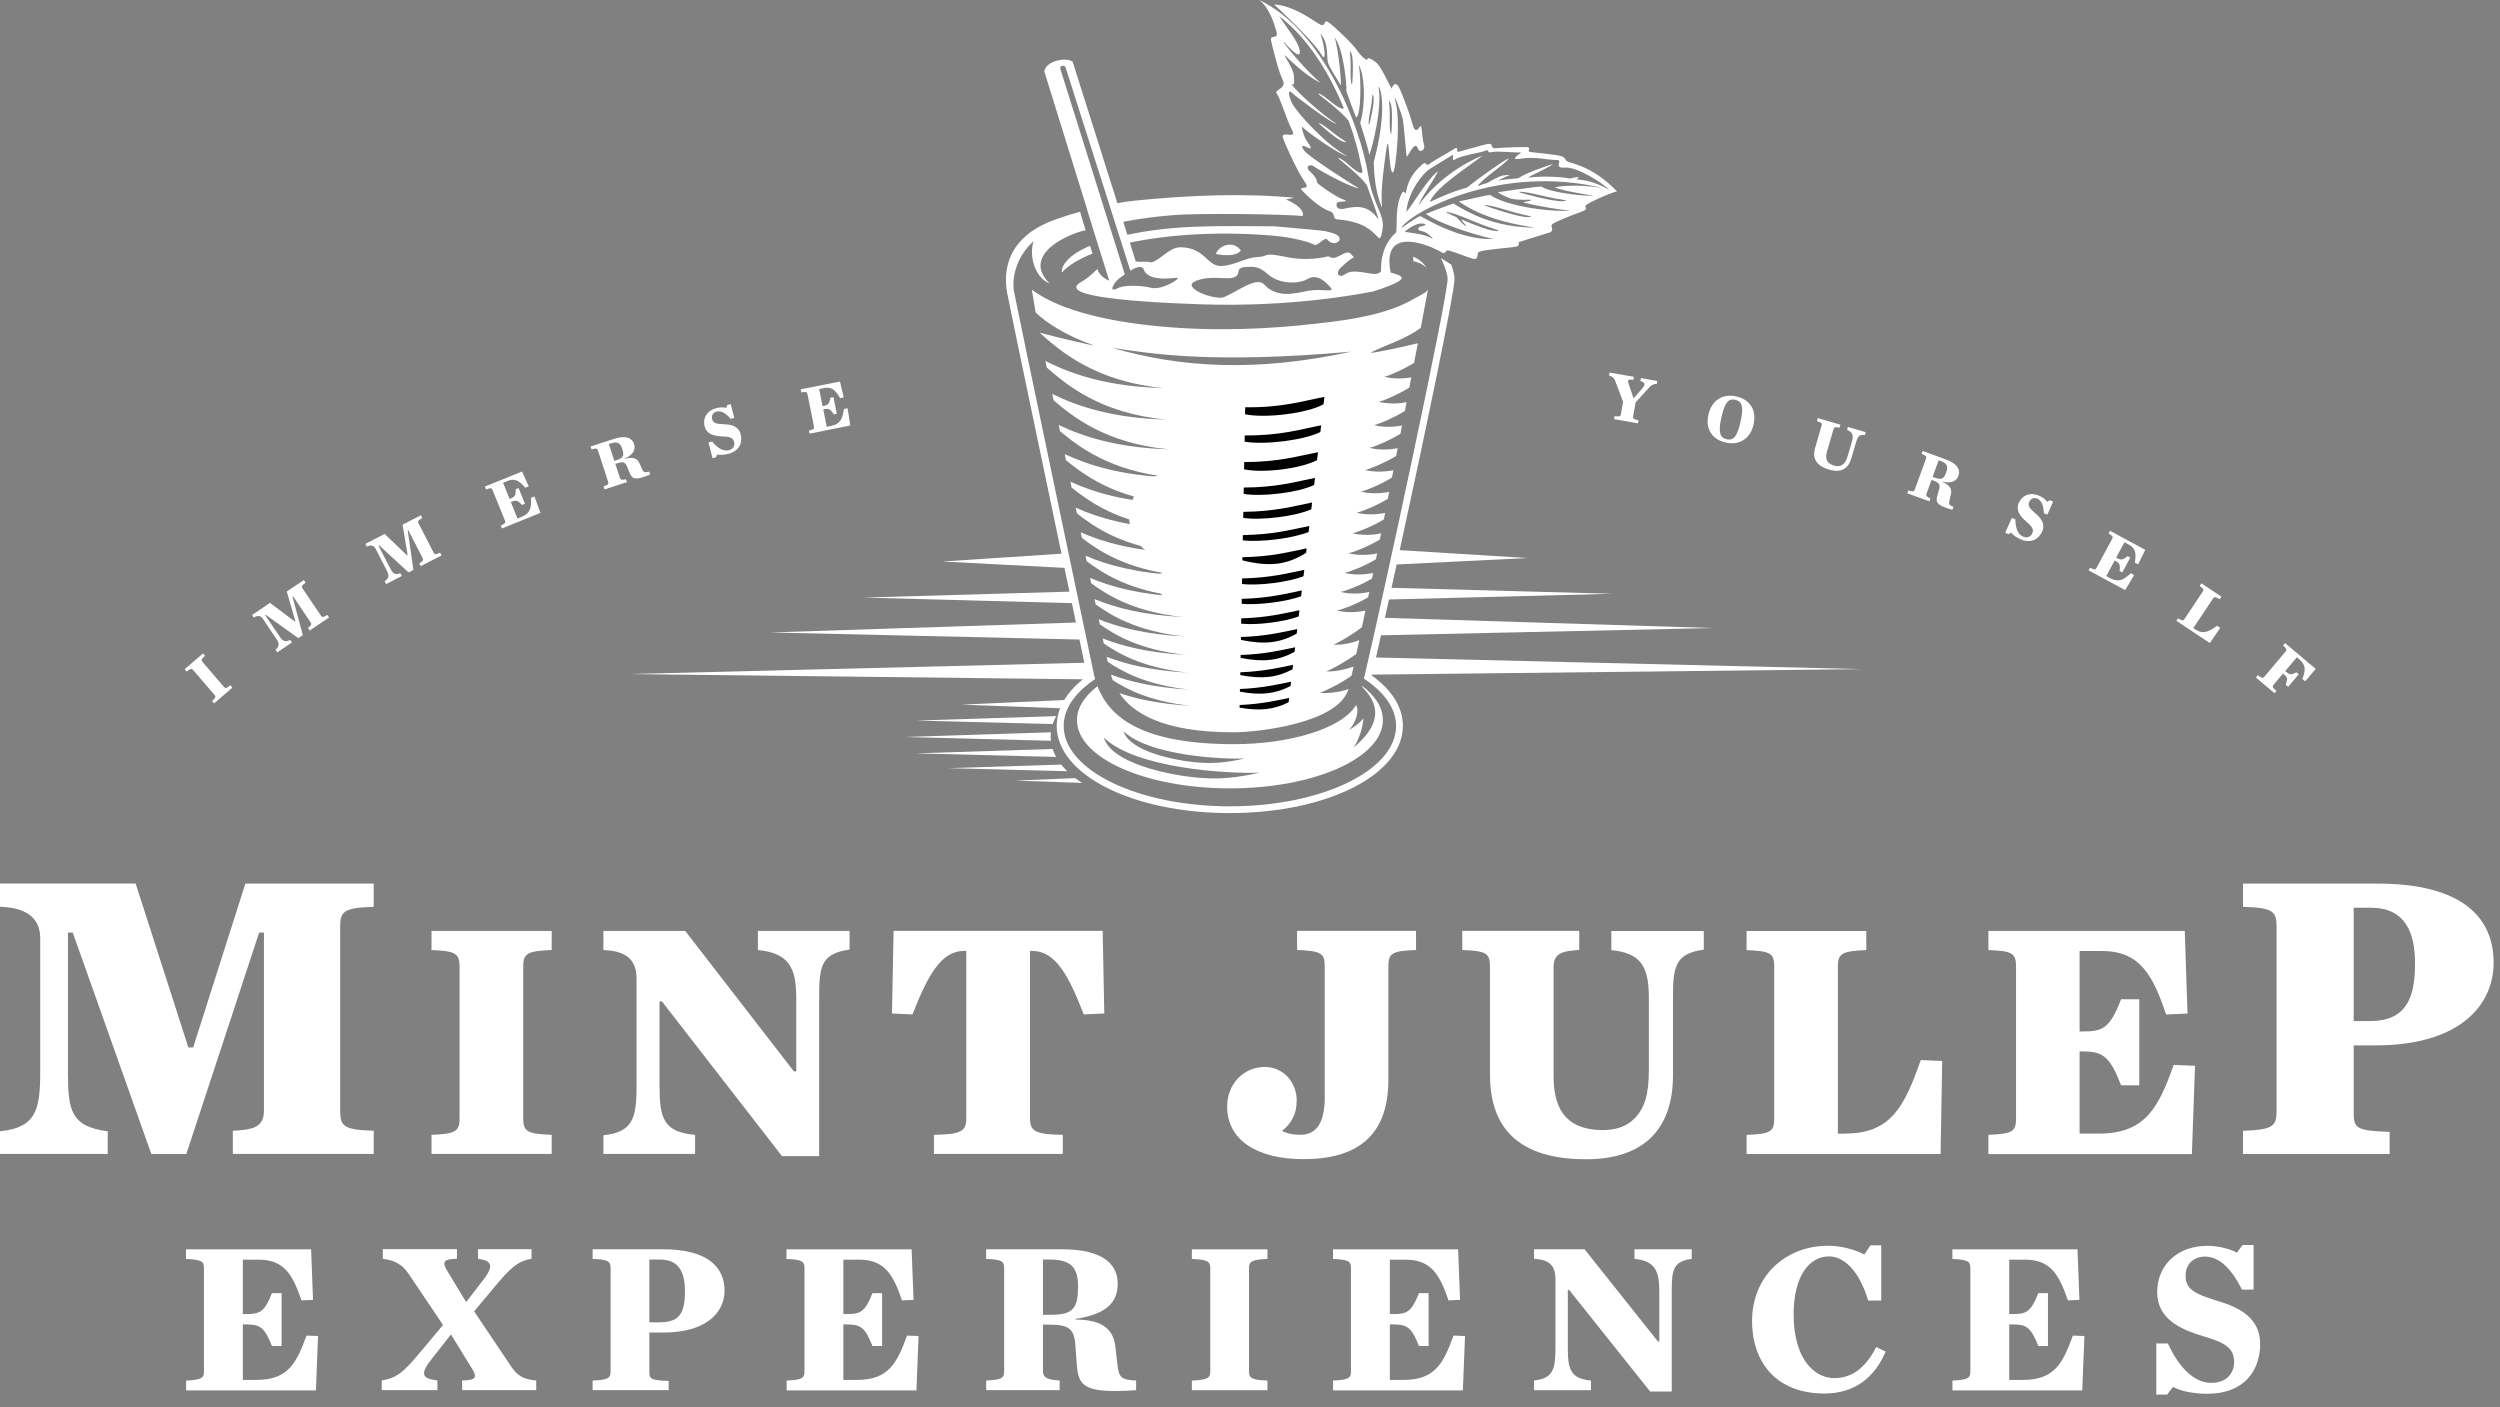 <svg width="199" height="112" viewBox="0 0 199 112" fill="none" xmlns="http://www.w3.org/2000/svg">
<rect x="0" y="0" width="199" height="112" fill="#808080" stroke="none"/>
<path d="M16.879 55.809C17.175 55.533 17.19 55.452 17.083 55.324L15.367 53.327C15.255 53.199 15.173 53.205 14.856 53.455L14.698 53.271L16.159 52.014L16.317 52.198C16.021 52.474 16.005 52.556 16.113 52.684L17.829 54.68C17.941 54.808 18.023 54.803 18.339 54.553L18.498 54.736L17.037 55.993L16.879 55.804V55.809Z" fill="white"/>
<path d="M21.93 51.723C22.302 51.407 22.221 51.177 21.919 50.738L20.908 49.236C20.796 49.068 20.571 48.92 20.198 49.16L20.06 48.955L21.49 47.99L23.462 49.471L23.508 49.441L22.828 47.086L24.187 46.172L24.325 46.376C23.998 46.616 23.983 46.688 24.074 46.826L25.545 49.006C25.642 49.144 25.714 49.154 26.056 48.945L26.194 49.149L24.651 50.191L24.514 49.987C24.728 49.824 24.835 49.706 24.733 49.553L23.329 47.469L23.283 47.5L24.105 50.559L23.747 50.799L21.153 48.935L21.107 48.966L22.185 50.559C22.481 50.998 22.639 51.167 23.099 50.937L23.237 51.141L22.073 51.928L21.935 51.723H21.93Z" fill="white"/>
<path d="M30.616 46.269C31.025 45.998 30.969 45.764 30.724 45.289L29.896 43.675C29.804 43.496 29.595 43.317 29.197 43.511L29.084 43.292L30.616 42.5L32.399 44.206L32.445 44.18L32.046 41.765L33.502 41.014L33.614 41.234C33.262 41.433 33.236 41.499 33.313 41.653L34.518 43.992C34.595 44.14 34.666 44.16 35.034 43.992L35.146 44.211L33.492 45.064L33.379 44.844C33.609 44.706 33.732 44.599 33.65 44.441L32.501 42.204L32.455 42.23L32.909 45.365L32.526 45.564L30.172 43.404L30.126 43.43L31.01 45.146C31.25 45.615 31.393 45.804 31.873 45.631L31.985 45.85L30.734 46.494L30.621 46.274L30.616 46.269Z" fill="white"/>
<path d="M39.86 41.836C40.227 41.668 40.258 41.601 40.197 41.448L39.206 39.007C39.145 38.849 39.073 38.823 38.69 38.961L38.598 38.731L41.555 37.531L42.086 38.706L41.816 38.828C41.387 38.338 41.034 38.026 40.422 38.277L40.044 38.43L40.565 39.717L40.641 39.686C40.963 39.553 41.06 39.467 41.05 38.941L41.279 38.849L41.785 40.1L41.555 40.192C41.198 39.814 41.06 39.799 40.738 39.931L40.662 39.962L41.193 41.275L41.52 41.142C42.26 40.84 42.301 40.36 42.27 39.62L42.546 39.518L43.016 40.825L39.952 42.066L39.86 41.836Z" fill="white"/>
<path d="M49.349 38.052C49.405 38.221 49.568 38.21 49.824 38.144L49.9 38.379L48.123 38.956L48.046 38.721C48.424 38.583 48.46 38.517 48.409 38.358L47.597 35.856C47.546 35.693 47.479 35.667 47.086 35.774L47.01 35.539L48.853 34.942C49.89 34.605 50.329 34.906 50.467 35.335C50.6 35.749 50.472 36.147 49.721 36.525V36.54C50.452 36.311 50.748 36.53 50.916 36.908L51.08 37.271C51.228 37.608 51.299 37.644 51.672 37.541L51.749 37.776C51.55 37.858 51.381 37.919 51.228 37.97C50.472 38.215 50.293 38.057 50.13 37.659L49.967 37.271C49.783 36.78 49.64 36.709 49.108 36.883L48.981 36.923L49.349 38.052ZM49.108 36.617C49.645 36.443 49.696 36.239 49.527 35.718C49.389 35.294 49.17 35.115 48.639 35.289L48.465 35.345L48.899 36.683L49.108 36.617Z" fill="white"/>
<path d="M56.401 35.218L56.687 35.146C57.106 35.657 57.571 35.953 58.01 35.841C58.403 35.739 58.505 35.437 58.439 35.187C58.352 34.85 58.127 34.758 57.51 34.738C56.876 34.712 56.258 34.59 56.09 33.941C55.916 33.272 56.284 32.674 57.04 32.48C57.31 32.409 57.627 32.414 57.806 32.465L57.898 32.235L58.168 32.169L58.449 33.267L58.163 33.338C57.78 32.899 57.402 32.664 57.04 32.761C56.754 32.833 56.616 33.078 56.682 33.349C56.769 33.686 57.004 33.747 57.653 33.772C58.178 33.793 58.786 33.905 58.955 34.559C59.123 35.208 58.883 35.892 57.969 36.127C57.683 36.198 57.316 36.239 57.081 36.178L56.989 36.403L56.718 36.474L56.396 35.218H56.401Z" fill="white"/>
<path d="M64.388 34.278C64.781 34.181 64.828 34.125 64.792 33.956L64.276 31.372C64.24 31.209 64.179 31.168 63.781 31.234L63.735 30.994L66.86 30.371L67.161 31.628L66.875 31.694C66.543 31.132 66.263 30.759 65.609 30.887L65.205 30.969L65.476 32.327L65.558 32.312C65.9 32.245 66.007 32.174 66.104 31.658L66.344 31.612L66.61 32.935L66.37 32.981C66.089 32.542 65.956 32.501 65.614 32.567L65.532 32.583L65.808 33.972L66.155 33.9C66.937 33.747 67.07 33.277 67.177 32.547L67.468 32.501L67.682 33.869L64.439 34.518L64.393 34.278H64.388Z" fill="white"/>
<path d="M130.677 30.979C130.999 30.606 130.988 30.458 130.575 30.335L130.616 30.095L131.923 30.325L131.882 30.565C131.55 30.555 131.417 30.678 131.126 31.005L130.192 32.031L129.998 33.144C129.967 33.313 130.023 33.369 130.422 33.456L130.381 33.696L128.481 33.364L128.522 33.124C128.92 33.175 128.997 33.139 129.022 32.971L129.196 31.975L128.568 30.32C128.476 30.08 128.404 29.993 128.083 29.896L128.123 29.656L130.059 29.993L130.018 30.233C129.558 30.177 129.548 30.274 129.625 30.509L130.033 31.714L130.677 30.974V30.979Z" fill="white"/>
<path d="M135.994 32.991C136.254 31.867 137.128 31.306 138.21 31.556C139.324 31.811 139.839 32.669 139.584 33.793C139.324 34.922 138.455 35.473 137.368 35.228C136.254 34.972 135.733 34.12 135.994 32.991ZM138.547 33.568C138.808 32.429 138.69 31.949 138.123 31.822C137.562 31.694 137.286 32.082 137.025 33.221C136.765 34.365 136.882 34.84 137.449 34.967C138.011 35.095 138.287 34.712 138.547 33.568Z" fill="white"/>
<path d="M144.486 35.642L145.002 33.869C145.048 33.706 145.012 33.645 144.629 33.517L144.701 33.282L146.498 33.808L146.427 34.043C146.166 33.982 146.003 33.977 145.952 34.15L145.426 35.948C145.247 36.561 145.446 36.903 146.008 37.066C146.233 37.133 146.432 37.123 146.6 37.031C146.81 36.913 146.958 36.714 147.07 36.316L147.402 35.192C147.55 34.692 147.51 34.416 147.024 34.222L147.096 33.987L148.51 34.401L148.439 34.636C147.954 34.559 147.867 34.784 147.719 35.284L147.361 36.499C147.127 37.301 146.549 37.659 145.62 37.388C144.66 37.107 144.216 36.576 144.486 35.647" fill="white"/>
<path d="M153.342 39.308C153.281 39.477 153.413 39.569 153.664 39.676L153.582 39.906L151.82 39.267L151.902 39.038C152.285 39.16 152.356 39.135 152.412 38.976L153.311 36.505C153.367 36.346 153.337 36.28 152.959 36.127L153.041 35.897L154.864 36.561C155.89 36.934 156.049 37.439 155.895 37.863C155.747 38.272 155.4 38.507 154.578 38.343V38.358C155.288 38.624 155.385 38.981 155.283 39.385L155.191 39.768C155.104 40.126 155.134 40.197 155.492 40.35L155.41 40.58C155.206 40.524 155.032 40.468 154.879 40.411C154.128 40.141 154.088 39.901 154.205 39.487L154.317 39.079C154.476 38.578 154.404 38.435 153.878 38.246L153.751 38.2L153.342 39.319V39.308ZM154.042 38.032C154.568 38.226 154.741 38.093 154.925 37.582C155.078 37.163 155.017 36.888 154.486 36.699L154.317 36.637L153.837 37.96L154.042 38.037V38.032Z" fill="white"/>
<path d="M160.149 41.223L160.42 41.341C160.43 42.005 160.609 42.526 161.023 42.71C161.39 42.873 161.661 42.699 161.763 42.464C161.906 42.148 161.784 41.933 161.314 41.535C160.834 41.126 160.425 40.646 160.696 40.028C160.977 39.395 161.635 39.155 162.345 39.472C162.601 39.584 162.846 39.783 162.958 39.937L163.173 39.819L163.428 39.931L162.968 40.968L162.698 40.851C162.667 40.268 162.519 39.85 162.177 39.696C161.906 39.579 161.646 39.681 161.533 39.937C161.39 40.253 161.538 40.447 162.029 40.876C162.427 41.218 162.836 41.683 162.56 42.301C162.289 42.914 161.676 43.297 160.813 42.914C160.543 42.796 160.231 42.597 160.088 42.398L159.874 42.521L159.618 42.408L160.144 41.218L160.149 41.223Z" fill="white"/>
<path d="M166.365 45.192C166.727 45.37 166.799 45.35 166.88 45.202L168.132 42.888C168.213 42.74 168.188 42.669 167.84 42.464L167.958 42.25L170.762 43.767L170.195 44.921L169.929 44.788C170.036 44.145 170.052 43.675 169.464 43.358L169.107 43.164L168.448 44.385L168.52 44.425C168.826 44.589 168.954 44.604 169.357 44.267L169.572 44.385L168.933 45.569L168.719 45.452C168.78 44.936 168.709 44.819 168.402 44.655L168.331 44.614L167.657 45.855L167.968 46.024C168.668 46.402 169.066 46.126 169.618 45.631L169.873 45.779L169.163 46.974L166.252 45.401L166.37 45.186L166.365 45.192Z" fill="white"/>
<path d="M173.372 49.216C173.719 49.425 173.79 49.415 173.882 49.277L175.343 47.086C175.435 46.943 175.419 46.872 175.093 46.637L175.23 46.432L176.824 47.495L176.686 47.699C176.339 47.49 176.257 47.495 176.165 47.633L174.587 49.997L174.72 50.084C175.384 50.528 175.838 50.278 176.487 49.808L176.727 49.982L175.9 51.187L173.244 49.415L173.382 49.211L173.372 49.216Z" fill="white"/>
<path d="M179.74 53.751C180.056 54.001 180.133 53.996 180.24 53.868L181.936 51.856C182.043 51.728 182.033 51.652 181.737 51.381L181.895 51.192L184.331 53.245L183.499 54.231L183.269 54.047C183.514 53.398 183.57 52.944 183.059 52.515L182.83 52.321L181.905 53.414L181.977 53.475C182.242 53.7 182.36 53.751 182.789 53.516L182.978 53.674L182.135 54.67L181.946 54.512C182.115 54.016 182.074 53.899 181.803 53.674L181.732 53.613L180.986 54.496C180.868 54.634 180.843 54.675 181.206 55.002L181.052 55.181L179.571 53.93L179.73 53.741L179.74 53.751Z" fill="white"/>
<path d="M126.239 16.337C126.448 16.128 128.083 15.387 128.711 15.229C126.847 13.288 125.121 12.992 124.83 12.885C124.533 12.778 124.676 12.558 124.263 12.425C123.849 12.293 121.949 12.134 121.755 12.088C121.556 12.037 121.878 11.746 121.597 11.715C121.316 11.685 119.631 11.741 119.089 11.797C118.548 11.853 118.957 11.338 118.369 11.47C117.787 11.603 116.26 12.042 116.081 12.088C115.903 12.134 116.117 11.608 115.8 11.823C115.484 12.037 114.074 12.808 113.763 13.059C113.451 13.309 113.61 12.778 113.221 13.079C112.941 13.36 112.134 13.962 111.924 15.3C111.883 15.571 111.766 15.06 111.608 15.346C111.056 16.358 111.225 17.619 111.143 18.487C109.519 19.897 109.943 22.266 110.091 22.312C110.239 22.358 110.561 22.256 110.796 22.016C110.719 21.848 110.53 21.087 110.622 20.423C110.928 18.166 114.279 19.779 114.702 20.055C115.126 20.326 114.983 19.902 115.264 19.933C115.545 19.963 116.658 20.423 117.225 20.591C117.792 20.76 117.476 20.07 117.777 20.035C118.18 19.856 120.203 19.728 120.647 19.641C121.091 19.555 120.785 19.304 120.943 19.258C121.101 19.218 122.751 18.676 123.282 18.528C123.813 18.38 123.359 18.028 123.558 17.849C123.757 17.67 125.095 17.134 125.846 16.868C126.597 16.603 126.035 16.547 126.239 16.337ZM113.655 13.554C113.936 13.35 115.479 12.435 115.622 12.333C115.76 12.231 115.468 12.956 115.882 12.665C116.296 12.374 117.884 12.16 118.242 11.996C118.599 11.833 118.303 12.216 118.732 12.109C119.161 12.001 120.8 12.17 121.045 12.134C121.29 12.098 119.896 12.824 121.061 12.63C122.225 12.435 123.236 12.757 123.875 12.732C124.518 12.706 123.558 13.416 124.564 13.339C125.565 13.263 127.613 14.601 128.093 15.106C126.668 14.3 125.79 14.325 125.499 14.274L125.703 14.08C125.703 14.08 125.253 14.126 124.993 14.213C123.895 14.008 122.307 14.039 121.638 14.146C121.816 13.967 123.226 13.39 123.614 13.053C123.114 13.212 121.444 13.763 120.861 14.187C120.657 14.223 120.003 14.243 119.237 14.371C119.559 14.208 119.968 14.014 120.106 13.978C120.341 13.922 119.794 13.896 119.447 14.024C119.253 14.095 118.676 14.376 118.425 14.55C118.155 14.626 117.884 14.713 117.624 14.825C117.848 14.315 120.172 12.798 120.065 12.619C119.605 12.824 117.618 14.243 116.755 14.943C116.485 15.004 115.499 15.27 113.804 16.087C114.279 14.871 117.057 13.166 117.996 12.395C116.561 12.941 114.284 14.381 112.935 16.332C113.027 15.852 114.462 13.85 114.432 13.646C113.528 14.356 112.246 16.633 111.945 16.853C112.113 15.091 113.38 13.768 113.661 13.559M113.89 18.942C113.461 18.61 111.786 18.487 111.817 18.436C111.853 18.385 112.598 17.823 113.048 17.793C113.426 17.767 113.666 17.915 113.237 17.987C112.808 18.058 112.741 18.354 113.216 18.411C113.686 18.467 114.325 19.274 113.896 18.942M118.916 18.37C118.374 18.308 117.19 17.834 116.321 17.461C116.347 17.558 116.505 17.736 116.623 17.869C116.801 18.068 116.73 18.063 116.48 17.854C116.296 17.696 116.107 17.461 115.943 17.292C115.637 17.154 115.402 17.047 115.32 17.006C114.764 16.735 115.423 16.909 115.908 17.067C116.393 17.226 117.828 17.854 118.405 18.043C118.987 18.232 119.769 18.467 118.921 18.37M122.7 14.841C122.368 14.851 120.06 15.173 119.227 15.3C119.488 15.489 119.86 15.663 120.289 15.816C120.928 15.949 121.607 15.888 121.811 15.898C122.056 15.913 121.684 16.02 121.566 16.031C121.479 16.036 121.29 16.077 121.27 16.113C122.618 16.465 124.181 16.684 125.003 16.766C123.154 16.884 119.825 16.373 118.614 15.515C118.15 15.556 117.47 15.77 116.117 16.036C118.4 17.609 121.153 17.931 122.164 18.125C118.895 18.084 116.898 16.94 115.688 16.199C115.688 16.199 114.493 16.618 113.497 17.027C114.84 17.992 118.277 18.916 118.895 19.029C116.148 19.126 113.4 17.343 113.043 17.2C112.767 17.282 111.536 18.166 111.536 18.166C112.083 17.006 119.365 12.941 127.664 14.994C125.657 14.606 123.972 14.846 123.757 14.907C124.273 15.173 126.081 15.444 126.867 15.592C125.938 15.602 123.354 15.331 122.69 14.841M124.344 16.015C123.614 16.051 121.403 15.449 121.112 15.362C120.601 15.209 121.188 15.265 121.617 15.331C122.046 15.403 123.349 15.729 123.864 15.811C124.38 15.893 125.075 15.98 124.344 16.015ZM121.561 17.282C120.826 17.272 118.66 16.531 118.374 16.429C117.874 16.245 118.456 16.337 118.88 16.429C119.304 16.526 120.581 16.935 121.091 17.047C121.602 17.159 122.291 17.292 121.556 17.282" fill="white"/>
<path d="M108.906 13.932C108.262 9.933 105.254 2.375 100.229 0C101.056 0.618 101.46 1.956 101.618 2.569C101.771 3.182 101.056 2.707 101.174 3.217C101.291 3.728 101.756 5.679 102.108 6.373C102.461 7.073 101.373 7.129 101.633 7.451C101.899 7.778 102.43 9.596 102.859 10.377C103.283 11.159 101.873 10.306 102.134 11.011C102.389 11.715 103.339 13.753 103.87 14.499C104.401 15.244 103.247 14.723 103.666 15.183C104.085 15.643 105.127 16.577 105.775 16.782C106.419 16.986 105.959 17.42 106.49 17.466C108.65 17.655 109.197 18.421 109.656 18.845C109.723 18.906 109.917 19.304 110.06 18.16C110.203 17.016 109.299 16.373 108.906 13.932ZM107.016 16.618C106.347 16.735 106.322 16.312 106.429 16.143C106.536 15.975 107.568 16.113 106.919 15.878C106.265 15.643 104.82 14.601 104.835 14.524C104.856 14.453 104.774 14.09 104.289 13.666C103.809 13.237 104.304 13.013 104.601 13.253C104.892 13.493 107.558 14.958 108.17 14.984C107.527 14.632 104.177 12.466 103.84 12.017C103.503 11.567 103.635 11.526 104.09 11.746C104.55 11.966 104.284 11.618 104.013 11.21C103.748 10.801 103.528 9.908 103.686 10.127C103.845 10.347 106.541 12.303 107.241 12.43C105.586 11.567 103.16 8.912 102.823 8.166C102.486 7.42 102.583 7.129 102.818 7.369C103.053 7.609 106.041 9.882 106.368 9.846C105.31 9.177 103.324 7.42 102.798 6.705C103.048 6.813 103.017 6.624 102.997 6.042C102.971 5.459 102.098 4.275 102.267 4.397C102.43 4.52 103.891 6.047 105.132 6.593C104.223 5.914 102.088 3.417 102.18 3.299C102.18 3.299 103.518 4.908 103.467 4.121C103.421 3.335 102.226 1.971 101.833 1.292C104.269 3.156 105.933 6.098 106.965 8.605C106.791 8.886 105.617 7.819 105.382 7.666C105.132 7.497 104.769 7.303 105.04 7.558C105.188 7.696 106.822 8.912 107.358 9.627C107.828 10.924 108.119 12.022 108.242 12.67C108.298 12.956 108.364 13.242 108.441 13.534C108.574 14.315 107.215 12.956 106.965 12.793C106.715 12.624 106.352 12.43 106.628 12.686C106.781 12.829 108.324 14.039 108.804 14.739C109.222 15.995 109.677 17.083 109.713 17.471C108.839 16.128 107.67 16.49 107.006 16.608" fill="white"/>
<path d="M106.689 10.99C106.383 10.791 105.668 10.194 105.418 10.025C105.162 9.856 104.805 9.662 105.076 9.918C105.229 10.066 106.429 11.118 106.919 11.276C107.41 11.434 106.991 11.184 106.689 10.985" fill="white"/>
<path d="M113.339 11.47C113.16 10.944 113.227 9.754 113.002 10.107C112.782 10.459 112.583 10.474 112.43 9.856C112.277 9.244 111.633 7.482 111.362 6.961C111.087 6.44 110.826 6.818 110.801 7.032C110.775 7.247 110.05 5.429 109.59 5.02C109.126 4.612 108.824 4.561 108.84 4.724C108.86 4.887 108.329 4.494 108.038 4.029C107.747 3.57 106.153 2.027 105.719 1.757C105.285 1.481 105.638 2.308 104.928 1.864C104.218 1.42 102.916 0.465 101.419 0.352C102.027 0.929 104.601 3.335 105.163 4.315C105.729 5.296 105.3 2.972 105.066 2.656C105.775 3.325 105.592 4.494 105.694 4.933C105.796 5.373 106.557 6.471 106.7 6.762C106.843 7.058 106.536 3.692 106.22 2.972C106.945 3.835 107.221 6.838 107.17 7.267C107.17 7.267 107.696 8.743 107.946 9.351C108.375 9.177 108.349 6.057 108.15 5.143C108.63 5.97 108.727 8.222 108.273 9.79C108.273 9.79 108.916 11.777 108.993 12.338C109.274 11.649 110.055 8.426 109.718 6.864C110.04 7.206 110.326 9.259 109.355 12.885C109.361 13.457 109.396 15.111 110.004 16.526C109.892 15.158 110.137 13.411 110.316 12.155C110.494 10.898 110.494 11.373 110.627 12.778C110.76 14.182 110.954 13.819 111.061 13.053C111.174 12.287 111.449 9.591 111.112 8.227C110.775 6.864 111.597 9.152 111.664 9.489C111.73 9.826 111.945 12.236 111.96 12.43C111.97 12.624 112.231 12.027 112.455 11.766C112.685 11.511 112.787 11.603 112.9 11.884C113.012 12.17 113.507 11.986 113.334 11.46M107.645 6.578C107.609 6.951 107.542 6.547 107.517 6.246C107.491 5.944 107.527 5.01 107.496 4.647C107.466 4.285 107.405 3.805 107.583 4.285C107.762 4.77 107.665 6.363 107.645 6.578ZM109.023 9.805C108.932 10.137 108.937 9.759 108.962 9.484C108.988 9.208 109.172 8.37 109.197 8.033C109.228 7.701 109.248 7.257 109.335 7.722C109.417 8.186 109.075 9.616 109.023 9.805ZM110.76 10.52C110.724 10.893 110.658 10.49 110.632 10.188C110.607 9.887 110.642 8.952 110.612 8.59C110.581 8.227 110.52 7.747 110.699 8.227C110.877 8.712 110.78 10.306 110.76 10.515" fill="white"/>
<path d="M113.543 21.322C113.309 20.862 112.726 20.505 112.491 20.433C112.486 20.54 112.491 20.663 112.507 20.806C112.624 20.78 113.232 20.979 113.543 21.322Z" fill="white"/>
<path d="M107.941 56.131C106.787 58.041 102.548 59.236 98.233 59.236C90.976 59.236 88.33 57.157 87.36 54.619C86.328 55.416 85.726 56.335 85.726 57.321C85.726 60.324 91.175 62.754 97.901 62.754C104.626 62.754 110.076 60.324 110.076 57.321C110.076 56.33 109.478 55.4 108.441 54.604C108.436 54.629 108.431 54.65 108.426 54.67C109.274 55.569 110.545 57.157 107.767 59.486C108.176 58.827 108.477 57.949 108.533 57.178C108.314 57.459 107.951 57.77 107.394 58.102C107.91 57.52 108.217 56.641 107.951 56.131M99.08 60.375C97.063 60.839 95.939 60.763 94.857 60.645C93.738 60.528 89.939 59.869 89.433 58.204C91.445 60.14 97.18 60.451 99.08 60.375ZM94.831 61.85C93.396 61.697 88.509 60.855 87.865 58.715C90.455 61.202 97.819 61.6 100.26 61.503C97.671 62.101 96.231 61.999 94.836 61.85" fill="white"/>
<path d="M103.626 25.887C99.346 26.306 94.918 26.352 90.659 25.795C88.616 25.53 86.599 25.116 84.76 24.437C83.484 23.967 82.564 23.38 82.13 23.058C82.166 23.206 82.304 24.1 82.432 24.866C83.213 25.637 84.817 26.709 87.074 27.496C87.258 27.573 84.316 26.904 82.753 26.48C84.301 27.859 87.099 30.371 92.61 30.887C88.294 30.795 85.338 29.815 83.213 28.732C83.249 28.9 83.284 29.079 83.32 29.253C84.822 30.56 87.523 32.899 92.824 33.4C88.667 33.292 85.812 32.373 83.76 31.357C83.795 31.525 83.831 31.694 83.867 31.863C85.322 33.103 87.937 35.279 93.029 35.764C89.015 35.647 86.257 34.784 84.27 33.824C84.306 33.987 84.337 34.15 84.372 34.314C85.792 35.493 88.32 37.521 93.223 37.996C89.341 37.873 86.676 37.051 84.75 36.142C84.781 36.306 84.817 36.464 84.847 36.627C86.226 37.751 88.672 39.645 93.401 40.105C89.648 39.972 87.064 39.196 85.2 38.338C85.23 38.496 85.266 38.65 85.297 38.808C86.64 39.875 89.01 41.653 93.575 42.102C89.939 41.964 87.436 41.224 85.629 40.411C85.659 40.565 85.69 40.718 85.721 40.866C87.028 41.887 89.326 43.552 93.733 43.992C90.21 43.849 87.784 43.149 86.027 42.373C86.058 42.521 86.088 42.669 86.119 42.817C87.396 43.792 89.627 45.355 93.887 45.784C90.475 45.636 88.116 44.967 86.41 44.237C86.441 44.385 86.471 44.523 86.497 44.671C87.743 45.6 89.913 47.071 94.03 47.49C90.72 47.342 88.427 46.703 86.773 46.004C86.803 46.147 86.829 46.29 86.859 46.428C88.075 47.316 90.184 48.705 94.173 49.114C90.96 48.961 88.734 48.353 87.125 47.689C87.156 47.827 87.181 47.97 87.212 48.103C88.402 48.956 90.455 50.263 94.311 50.661C91.195 50.508 89.03 49.926 87.462 49.292C87.493 49.43 87.518 49.568 87.544 49.696C88.708 50.513 90.705 51.744 94.438 52.132C91.415 51.974 89.311 51.422 87.779 50.819C87.809 50.957 87.835 51.09 87.86 51.218C88.999 51.999 90.945 53.164 94.556 53.541C91.629 53.383 89.581 52.857 88.09 52.285C88.131 52.479 88.162 52.612 88.182 52.684C89.301 53.434 91.195 54.522 94.673 54.89C91.859 54.731 89.878 54.241 88.427 53.7C88.468 53.838 88.514 53.986 88.57 54.139C89.678 54.854 91.517 55.835 94.78 56.182C92.293 56.039 90.475 55.635 89.101 55.171C90.128 56.698 92.462 58.291 98.161 58.291C100.229 58.291 106.552 57.54 107.338 54.849C106.726 55.069 105.786 55.227 105.05 55.14C105.515 55.002 106.761 54.379 107.584 53.782C107.635 53.552 107.691 53.312 107.742 53.056C107.124 53.291 106.245 53.48 105.561 53.444C106 53.286 107.129 52.663 107.961 52.055C108.038 51.703 108.115 51.335 108.196 50.957C107.614 51.187 106.787 51.361 106.133 51.31C106.552 51.157 107.629 50.533 108.411 49.921C108.498 49.492 108.59 49.053 108.687 48.598C108.079 48.746 107.134 48.787 106.409 48.598C106.863 48.516 108.079 48.046 108.906 47.541C108.937 47.398 108.962 47.26 108.993 47.117C108.375 47.265 107.435 47.306 106.71 47.117C107.165 47.03 108.375 46.56 109.213 46.05C109.243 45.901 109.274 45.753 109.305 45.605C108.676 45.753 107.747 45.789 107.022 45.6C107.476 45.513 108.676 45.038 109.524 44.517C109.555 44.364 109.585 44.206 109.616 44.048C108.983 44.196 108.053 44.231 107.333 44.038C107.788 43.951 108.978 43.471 109.836 42.945C109.866 42.781 109.902 42.618 109.933 42.454C109.289 42.602 108.37 42.633 107.655 42.444C108.11 42.352 109.289 41.877 110.152 41.346C110.188 41.172 110.219 40.999 110.254 40.825C109.606 40.968 108.697 40.999 107.982 40.81C108.436 40.718 109.601 40.238 110.474 39.702C110.51 39.518 110.546 39.334 110.581 39.15C109.928 39.293 109.024 39.319 108.319 39.13C108.768 39.038 109.923 38.558 110.801 38.016C110.837 37.822 110.877 37.628 110.913 37.429C110.254 37.567 109.361 37.593 108.661 37.409C109.11 37.312 110.244 36.837 111.133 36.295C111.174 36.086 111.215 35.882 111.255 35.672C110.592 35.81 109.713 35.836 109.013 35.647C109.463 35.55 110.581 35.075 111.475 34.528C111.516 34.309 111.562 34.084 111.603 33.87C110.934 34.002 110.071 34.028 109.381 33.839C109.825 33.737 110.929 33.267 111.827 32.715C111.873 32.48 111.919 32.245 111.96 32.016C111.286 32.143 110.433 32.164 109.754 31.98C110.198 31.878 111.281 31.408 112.185 30.851C112.236 30.576 112.287 30.305 112.338 30.039C111.674 30.157 110.862 30.167 110.203 29.988C110.632 29.886 111.664 29.431 112.558 28.895C112.665 28.344 112.762 27.818 112.859 27.322C111.434 27.68 109.356 28.088 109.167 28.088C108.937 28.088 110.239 27.552 110.239 27.552C110.826 27.302 112.129 26.817 113.089 26.102C113.446 24.207 113.666 23.043 113.666 23.043C113.594 23.278 112.828 23.615 112.583 23.763C110.193 25.198 106.608 25.586 103.62 25.877M88.545 27.69C91.747 28.175 96.568 28.962 107.558 27.991C100.025 29.636 93.984 29.273 88.545 27.69Z" fill="white"/>
<path d="M109.192 53.792C109.197 53.766 109.208 53.73 109.213 53.7L148.158 53.261L109.529 52.336C109.652 51.795 109.785 51.202 109.928 50.569L136.321 49.992L110.239 49.18C110.346 48.71 110.454 48.225 110.561 47.719L128.338 47.265L110.765 46.79C110.898 46.187 111.036 45.569 111.174 44.931L121.582 44.42L111.419 43.792C113.416 34.61 115.775 23.334 115.78 22.205C115.78 21.873 115.658 21.439 115.52 21.066C115.234 20.877 114.953 20.698 114.682 20.535C114.703 20.566 114.723 20.596 114.738 20.627C115.019 21.224 115.229 21.858 115.229 22.195C115.219 23.793 110.127 47.418 108.569 54.022C110.173 55.079 111.128 56.381 111.128 57.79C111.128 61.319 105.204 64.184 97.901 64.184C90.598 64.184 84.669 61.319 84.669 57.79C84.669 56.391 85.603 55.104 87.176 54.052C87.135 53.909 87.094 53.766 87.064 53.618C87.064 53.618 80.961 24.544 80.711 23.186C80.552 22.328 80.767 20.545 82.273 19.202C82.09 19.764 82.105 20.448 82.299 21.061C82.299 21.061 82.299 21.066 82.299 21.071C82.513 21.74 82.942 22.328 83.55 22.563C82.728 21.756 82.682 21.015 83.029 20.382C83.193 20.086 83.448 19.81 83.754 19.565C84.536 18.937 85.639 18.492 86.405 18.324C86.41 18.324 86.415 18.324 86.42 18.324L86.201 17.634C86.201 17.634 86.201 17.619 86.196 17.614C86.119 17.353 86.047 17.098 85.976 16.853C85.971 16.853 85.961 16.853 85.956 16.858C85.956 16.858 85.945 16.858 85.94 16.858C85.292 17.042 84.648 17.241 84.035 17.461C80.006 18.891 79.883 21.725 80.164 23.283C80.317 24.136 82.692 35.468 84.495 44.073L75.027 44.696L84.73 45.202C84.868 45.861 85.001 46.489 85.128 47.096L68.755 47.566L85.322 48.011C85.435 48.552 85.542 49.073 85.644 49.553L61.325 50.344L85.925 50.906C86.083 51.652 86.216 52.285 86.313 52.755L50.084 53.654L86.196 54.073C85.557 54.588 85.062 55.14 84.715 55.722L76.523 56.09L84.388 56.376C84.209 56.83 84.112 57.295 84.112 57.775C84.112 61.672 90.164 64.721 97.891 64.721C105.617 64.721 111.669 61.672 111.669 57.775C111.669 56.309 110.811 54.931 109.187 53.766" fill="white"/>
<path d="M84.071 57.004L72.943 57.356L83.795 57.637C83.866 57.423 83.958 57.214 84.071 57.004Z" fill="white"/>
<path d="M83.652 58.965C83.632 58.766 83.627 58.562 83.647 58.357C83.647 58.337 83.657 58.311 83.657 58.291L71.937 58.664L83.652 58.965Z" fill="white"/>
<path d="M83.79 59.619L72.907 59.966L84.066 60.252C83.948 60.048 83.856 59.833 83.79 59.619Z" fill="white"/>
<path d="M84.474 60.86L75.537 61.146L84.954 61.391C84.776 61.217 84.617 61.044 84.474 60.865" fill="white"/>
<path d="M80.833 62.137L86.139 62.32C85.945 62.198 85.761 62.07 85.587 61.937L80.828 62.137H80.833Z" fill="white"/>
<path d="M96.782 20.218C96.782 20.218 98.309 20.566 98.774 19.938C98.135 19.059 96.986 19.58 96.782 20.218Z" fill="white"/>
<path d="M86.772 19.56C84.597 20.469 84.449 21.511 84.54 21.674C85.046 21.117 85.879 20.617 86.961 20.188C86.9 19.989 86.839 19.779 86.772 19.56Z" fill="white"/>
<path d="M86.537 16.705L87.007 18.222L87.865 20.969L88.294 22.348C88.023 22.236 87.681 22.026 87.436 21.633C87.416 21.572 87.385 21.495 87.359 21.413C86.93 21.807 86.507 22.2 86.098 22.425C84.219 23.436 88.749 23.992 95.541 24.222C99.213 24.345 102.461 24.146 105.147 23.834C106.7 23.655 108.124 23.426 109.314 23.201C112.777 22.057 111.638 21.965 109.988 21.505C109.881 21.694 109.682 21.853 109.273 21.797C108.395 21.679 107.603 21.449 107.093 21.817C106.582 22.185 106.235 21.756 106.751 21.281C107.047 21.005 107.425 20.658 107.777 20.474C107.69 20.392 107.609 20.31 107.537 20.218C107.261 19.871 106.756 20.372 106.271 20.51C106.071 20.566 105.893 20.499 105.734 20.402C104.81 20.632 103.61 20.709 102.425 20.464C100.357 20.04 101.179 20.418 100.014 20.469C99.182 20.504 98.299 21.117 97.236 21.174C96.072 21.235 95.939 19.682 93.937 19.682C92.982 19.682 92.022 21.092 91.455 20.857C91.282 20.785 90.802 20.887 90.403 20.806C90.275 20.392 90.112 19.892 89.933 19.314C93.197 18.625 97.436 18.385 101.695 18.794C102.389 18.86 103.921 19.12 104.682 19.503C104.989 19.498 105.443 18.855 105.637 19.059C106.03 19.488 106.362 19.381 106.597 19.177C106.72 18.916 106.572 18.656 105.811 18.477C105.678 18.446 105.545 18.416 105.418 18.385C104.095 18.237 102.282 18.094 101.409 18.012C96.976 17.997 93.544 17.874 89.739 18.692C89.637 18.36 89.525 18.007 89.412 17.65C90.71 17.404 92.022 17.236 93.365 17.124C95.439 16.95 102.379 17.047 103.691 17.195C103.829 16.832 103.38 16.306 102.364 15.877L103.038 15.74C98.937 15.357 94.581 15.546 90.393 15.964C89.938 16.01 89.453 16.077 88.943 16.169C87.4 11.291 85.439 5.081 85.383 4.913C84.954 4.55 83.284 4.785 83.126 5.679L86.547 16.7L86.537 16.705ZM95.204 22.353C96.531 21.863 97.584 22.323 98.248 22.067C98.911 21.807 98.145 21.25 99.34 21.25C99.728 21.25 100.137 21.117 100.949 21.848C101.761 22.578 103.298 22.665 104.09 22.205C104.887 21.74 105.586 22.506 105.933 22.91C106.276 23.313 105.193 22.956 104.161 23.145C103.135 23.334 101.674 23.793 100.622 22.639C100.03 21.991 98.518 23.191 97.446 23.645C96.726 23.952 93.876 22.859 95.204 22.363M84.811 5.337C84.847 5.459 86.777 11.506 88.304 16.296C88.468 16.812 88.631 17.313 88.779 17.793C88.897 18.16 89.009 18.518 89.116 18.85C89.188 19.064 89.254 19.274 89.315 19.473C89.423 19.81 89.525 20.121 89.612 20.407C89.76 20.877 89.887 21.26 89.974 21.546C90.173 21.424 90.367 21.327 90.536 21.281C90.674 21.24 90.802 21.235 90.883 21.286C90.95 21.311 91.001 21.352 91.031 21.434C91.307 22.205 92.436 22.205 93.146 22.154C93.161 22.154 93.166 22.154 93.181 22.154C93.401 22.139 93.58 22.113 93.666 22.113C93.692 22.113 93.713 22.113 93.728 22.123C93.922 22.22 92.446 23.114 91.629 22.91C90.99 22.752 90.081 22.7 89.423 22.803C89.218 22.843 89.034 22.895 88.907 22.971C88.815 23.022 88.759 23.038 88.708 23.038C88.524 23.099 88.503 22.966 88.6 22.762C88.692 22.563 88.891 22.307 89.147 22.118C89.259 22.037 89.392 21.934 89.535 21.837C89.433 21.511 89.269 20.995 89.065 20.346C88.994 20.111 88.912 19.861 88.83 19.595C88.769 19.396 88.703 19.192 88.636 18.977C88.529 18.635 88.416 18.278 88.299 17.905C88.151 17.425 87.993 16.919 87.829 16.404C86.338 11.644 84.464 5.674 84.408 5.5C84.316 5.214 84.745 5.143 84.801 5.347" fill="white"/>
<path d="M98.207 31.04L97.563 31.837C96.644 32.971 95.607 35.054 95.694 37.204C95.709 37.597 95.766 37.975 95.842 38.333C95.766 38.277 95.689 38.226 95.612 38.175C95.004 37.781 94.295 37.572 93.559 37.572C92.099 37.572 90.776 38.399 90.194 39.676C89.857 40.411 89.785 41.198 89.99 41.954C90.408 43.496 91.583 44.415 93.146 44.415C93.503 44.415 93.856 44.364 94.147 44.272C94.948 44.017 95.505 43.425 95.704 42.694C95.791 42.996 95.842 43.312 95.852 43.639C95.857 43.803 95.883 44.471 95.888 44.645C95.857 44.982 95.801 45.227 95.709 45.421C95.408 44.941 94.862 44.645 94.239 44.645C94.101 44.645 93.968 44.66 93.835 44.686C93.319 44.798 92.89 45.146 92.63 45.615H92.39V46.448C92.38 46.565 92.38 46.683 92.39 46.79V47.291H92.472C92.594 47.735 92.849 48.102 93.232 48.389C93.651 48.7 94.167 48.864 94.729 48.864C95.153 48.864 95.582 48.767 95.965 48.583C95.934 48.812 95.944 49.052 95.99 49.282C96.174 50.253 96.756 50.825 97.313 51.376C97.415 51.473 97.517 51.575 97.619 51.682L98.217 52.295L98.814 51.682C98.916 51.575 99.019 51.478 99.116 51.381C99.677 50.825 100.26 50.253 100.443 49.282C100.489 49.047 100.495 48.812 100.469 48.583C100.852 48.767 101.281 48.864 101.705 48.864C102.267 48.864 102.782 48.7 103.201 48.389C103.584 48.102 103.84 47.735 103.962 47.291H104.044V46.79C104.049 46.678 104.049 46.565 104.044 46.448V45.631H103.804C103.549 45.146 103.114 44.798 102.593 44.686C102.461 44.655 102.328 44.645 102.19 44.645C101.567 44.645 101.021 44.941 100.719 45.421C100.627 45.227 100.571 44.982 100.54 44.645C100.54 44.482 100.566 43.864 100.576 43.69V43.639C100.592 43.312 100.638 42.99 100.729 42.684C100.924 43.43 101.48 44.017 102.282 44.272C102.573 44.364 102.931 44.415 103.283 44.415C104.841 44.415 106.02 43.496 106.439 41.954C106.643 41.198 106.572 40.411 106.235 39.676C105.653 38.399 104.33 37.572 102.869 37.572C102.134 37.572 101.424 37.781 100.816 38.175C100.74 38.226 100.663 38.277 100.586 38.333C100.663 37.975 100.719 37.597 100.735 37.204C100.821 35.059 99.785 32.976 98.865 31.842L98.222 31.045L98.207 31.04Z" fill="white"/>
<path d="M14.805 109.892C16.067 109.841 16.235 109.687 16.235 109.161V100.944C16.235 100.413 16.067 100.265 14.805 100.214V99.448H24.764L24.917 103.472L23.998 103.508C23.334 101.583 22.685 100.27 20.607 100.27H19.33V104.601H19.585C20.678 104.601 21.051 104.448 21.648 102.931H22.415V107.144H21.648C21.051 105.627 20.678 105.423 19.585 105.423H19.33V109.841H20.438C22.925 109.841 23.61 108.492 24.396 106.312L25.315 106.348L25.147 110.678H14.815V109.912L14.805 109.892Z" fill="white"/>
<path d="M38.425 101.945C39.242 100.888 39.293 100.342 38.047 100.204V99.438H42.311V100.204C41.167 100.372 40.539 101.041 39.395 102.405L37.74 104.381L40.657 108.727C41.167 109.478 41.612 109.8 42.684 109.887V110.653H36.785V109.887C38.011 109.871 37.98 109.58 37.501 108.83L35.897 106.22L34.395 108.13C33.389 109.407 33.594 109.733 34.819 109.887V110.653H30.387V109.887C31.597 109.682 32.128 109.223 33.42 107.67L35.264 105.469L32.501 101.358C32.041 100.694 31.459 100.316 30.473 100.199V99.433H36.372V100.199C35.146 100.214 35.228 100.556 35.657 101.256L37.107 103.646L38.42 101.94L38.425 101.945Z" fill="white"/>
<path d="M47.173 109.892C48.434 109.841 48.603 109.687 48.603 109.161V100.944C48.603 100.413 48.434 100.26 47.173 100.209V99.443H52.781C56.361 99.443 57.673 100.893 57.673 102.732C57.673 104.453 56.258 106.072 52.781 106.072H51.688V109.156C51.688 109.718 51.703 109.871 53.225 109.922V110.653H47.173V109.887V109.892ZM52.474 105.255C54.027 105.255 54.522 104.626 54.522 102.783C54.522 101.164 53.976 100.26 52.525 100.26H51.688V105.255H52.474Z" fill="white"/>
<path d="M62.606 109.892C63.868 109.841 64.036 109.687 64.036 109.161V100.944C64.036 100.413 63.868 100.265 62.606 100.214V99.448H72.565L72.718 103.472L71.799 103.508C71.135 101.583 70.486 100.27 68.408 100.27H67.131V104.601H67.386C68.479 104.601 68.852 104.448 69.45 102.931H70.216V107.144H69.45C68.852 105.627 68.479 105.423 67.386 105.423H67.131V109.841H68.239C70.726 109.841 71.411 108.492 72.197 106.312L73.116 106.348L72.948 110.678H62.616V109.912L62.606 109.892Z" fill="white"/>
<path d="M83.019 109.156C83.019 109.718 83.514 109.841 84.347 109.887V110.653H78.499V109.887C79.76 109.836 79.929 109.682 79.929 109.156V100.939C79.929 100.408 79.76 100.255 78.499 100.209V99.443H84.551C87.962 99.443 88.968 100.755 88.968 102.17C88.968 103.585 88.202 104.591 85.608 104.984V105.035C87.993 105.05 88.662 105.99 88.795 107.287L88.933 108.513C89.05 109.657 89.224 109.825 90.434 109.892V110.658C89.77 110.709 89.208 110.724 88.692 110.724C86.205 110.724 85.828 110.076 85.725 108.727L85.623 107.415C85.557 105.776 85.199 105.438 83.443 105.438H83.019V109.156ZM83.698 104.657C85.455 104.657 85.812 104.095 85.812 102.39C85.812 100.99 85.337 100.26 83.581 100.26H83.019V104.657H83.703H83.698Z" fill="white"/>
<path d="M94.872 109.892C96.133 109.841 96.338 109.687 96.338 109.161V100.944C96.338 100.413 96.133 100.265 94.872 100.214V99.448H100.888V100.214C99.626 100.265 99.422 100.418 99.422 100.944V109.161C99.422 109.693 99.626 109.846 100.888 109.892V110.658H94.872V109.892Z" fill="white"/>
<path d="M106.107 109.892C107.369 109.841 107.537 109.687 107.537 109.161V100.944C107.537 100.413 107.369 100.265 106.107 100.214V99.448H116.066L116.219 103.472L115.3 103.508C114.636 101.583 113.987 100.27 111.909 100.27H110.632V104.601H110.887C111.98 104.601 112.353 104.448 112.951 102.931H113.717V107.144H112.951C112.353 105.627 111.98 105.423 110.887 105.423H110.632V109.841H111.74C114.232 109.841 114.912 108.492 115.698 106.312L116.617 106.348L116.444 110.678H106.112V109.912L106.107 109.892Z" fill="white"/>
<path d="M124.799 102.681V107.318C124.799 108.972 125.003 109.739 126.642 109.892V110.658H122.107V109.892C123.624 109.723 123.813 108.988 123.813 107.318V101.828C123.813 100.924 123.491 100.245 122.107 100.209V99.443H126.132L131.979 106.792H132.081V102.783C132.081 101.149 131.724 100.362 130.105 100.209V99.443H134.66V100.209C133.144 100.398 133.072 101.149 133.072 102.783V110.765H131.351L124.906 102.681H124.799Z" fill="white"/>
<path d="M139.466 105.132C139.466 101.67 142.04 99.162 145.518 99.162C146.473 99.162 147.617 99.433 148.398 99.862L148.894 99.126H149.747V103.523H148.705C148.056 101.322 146.882 100.01 145.584 100.01C144.052 100.01 142.771 101.527 142.771 104.632C142.771 108.074 144.354 109.698 146.008 109.698C147.27 109.698 148.414 109.049 149.348 107.226L150.099 107.583C149.231 109.647 147.627 110.923 145.222 110.923C141.335 110.923 139.461 108.38 139.461 105.127" fill="white"/>
<path d="M155.41 109.892C156.671 109.841 156.84 109.687 156.84 109.161V100.944C156.84 100.413 156.671 100.265 155.41 100.214V99.448H165.368L165.522 103.472L164.602 103.508C163.939 101.583 163.29 100.27 161.211 100.27H159.935V104.601H160.19C161.283 104.601 161.656 104.448 162.253 102.931H163.019V107.144H162.253C161.656 105.627 161.283 105.423 160.19 105.423H159.935V109.841H161.043C163.535 109.841 164.214 108.492 165.001 106.312L165.92 106.348L165.746 110.678H155.415V109.912L155.41 109.892Z" fill="white"/>
<path d="M171.645 106.94H172.564C173.433 108.814 174.612 110.076 176.027 110.076C177.288 110.076 177.835 109.243 177.835 108.441C177.835 107.349 177.222 106.904 175.378 106.363C173.484 105.801 171.712 104.948 171.712 102.849C171.712 100.75 173.279 99.167 175.721 99.167C176.589 99.167 177.544 99.422 178.054 99.714L178.514 99.101H179.382V102.65H178.463C177.646 101.031 176.691 100.025 175.511 100.025C174.592 100.025 173.974 100.658 173.974 101.527C173.974 102.619 174.638 102.977 176.584 103.574C178.152 104.049 179.908 104.851 179.908 106.971C179.908 109.09 178.647 110.944 175.695 110.944C174.776 110.944 173.632 110.775 172.968 110.397L172.508 111.01H171.64V106.95L171.645 106.94Z" fill="white"/>
<path d="M19.529 70.333H29.748V72.182C27.384 72.264 27.077 72.519 27.077 73.775V88.417C27.077 89.673 27.384 89.929 29.748 90.01V91.854H18.533V90.01C20.096 89.929 21.01 89.76 21.01 88.417V74.235H20.627L14.831 91.859H12.047L5.791 74.235H5.408V85.353C5.408 88.376 5.638 89.673 8.575 90.051V91.854H0V90.051C2.824 89.755 3.202 88.417 3.202 85.353V74.695C3.202 73.479 2.589 72.258 0 72.177V70.328H10.796L14.994 83.376H15.377L19.534 70.328L19.529 70.333Z" fill="white"/>
<path d="M34.349 90.332C36.269 90.261 36.581 90.056 36.581 89.02V76.942C36.581 75.905 36.264 75.695 34.349 75.624V74.102H43.914V75.624C41.964 75.695 41.647 75.9 41.647 76.942V89.02C41.647 90.056 41.964 90.266 43.914 90.332V91.854H34.349V90.332ZM52.688 79.71H52.499V86.492C52.499 88.984 52.816 90.128 55.329 90.332V91.854H48.031V90.368C50.359 90.123 50.671 89.02 50.671 86.492V77.978C50.671 76.661 50.165 75.695 48.031 75.624V74.102H54.542L63.193 85.281H63.382V79.465C63.382 77.044 62.815 75.864 60.328 75.624V74.102H67.626V75.588C65.297 75.9 65.205 77.008 65.205 79.465V92.028H62.248L52.683 79.704L52.688 79.71ZM74.337 90.332C76.507 90.296 76.916 90.056 76.916 89.02V75.695H76.727C74.934 75.695 73.862 77.6 72.636 80.746L71.002 80.675L71.129 74.097H87.773L87.901 80.675L86.267 80.746C85.041 77.595 84.004 75.695 82.176 75.695H81.987V89.02C81.987 90.056 82.426 90.302 84.597 90.332V91.854H74.342V90.332H74.337ZM103.497 90.332C104.82 90.332 105.448 89.331 105.448 87.355V76.936C105.448 75.9 105.198 75.69 103.247 75.619V74.097H112.716V75.619C110.765 75.69 110.514 75.895 110.514 76.936V85.935C110.514 90.398 108.063 92.268 103.753 92.268C100.101 92.268 97.681 90.781 97.681 88.08C97.681 86.211 99.065 84.929 100.668 84.929C102.144 84.929 103.217 86.139 103.217 87.595C103.217 88.739 102.747 89.464 102.052 90.016C102.4 90.225 102.9 90.327 103.497 90.327M118.599 85.557V76.936C118.599 75.9 118.349 75.69 116.398 75.619V74.097H125.708V75.619C124.416 75.69 123.665 75.859 123.665 76.936V85.695C123.665 88.672 125.018 89.954 127.597 89.954C128.603 89.954 129.487 89.678 130.115 89.02C130.901 88.223 131.249 87.15 131.249 85.143V79.47C131.249 77.049 130.713 75.869 128.261 75.629V74.107H135.62V75.593C133.292 75.905 133.169 77.013 133.169 79.47V85.598C133.169 89.786 130.937 92.278 126.249 92.278C121.561 92.278 118.604 90.373 118.604 85.562M146.886 90.23C150.568 90.23 151.605 88.013 152.897 84.382L154.598 84.454L154.47 91.859H139.027V90.337C140.978 90.266 141.228 90.061 141.228 89.025V76.947C141.228 75.91 140.978 75.701 139.027 75.629V74.107H148.556V75.629C146.605 75.701 146.294 75.905 146.294 76.947V90.24H146.891L146.886 90.23ZM158.275 90.332C160.226 90.261 160.476 90.056 160.476 89.02V76.942C160.476 75.905 160.226 75.695 158.275 75.624V74.102H173.907L174.127 80.68L172.426 80.751C171.39 77.738 170.414 75.701 167.33 75.701H165.537V82.105H165.757C167.36 82.105 167.927 81.895 168.841 79.541H170.286V86.395H168.841C167.927 84.04 167.36 83.693 165.757 83.693H165.537V90.235H167.079C170.761 90.235 171.829 88.156 173.024 84.766L174.724 84.837L174.474 91.864H158.275V90.332Z" fill="white"/>
<path d="M178.545 90.01C180.909 89.924 181.216 89.673 181.216 88.417V73.775C181.216 72.514 180.909 72.264 178.545 72.182V70.333H189.224C195.975 70.333 198.493 73.019 198.493 76.625C198.493 79.939 195.898 83.213 189.07 83.213H187.354V88.417C187.354 89.76 187.395 90.01 190.214 90.097V91.859H178.545V90.01ZM188.616 81.282C191.517 81.282 192.237 79.48 192.237 76.707C192.237 74.189 191.435 72.258 188.728 72.258H187.354V81.277H188.616V81.282Z" fill="white"/>
<path d="M99.111 32.976C100.724 33.313 104.044 32.909 105.356 32.179L105.423 31.592C103.753 31.903 102.113 32.455 99.116 32.419L99.106 32.976H99.111Z" fill="black"/>
<path d="M99.07 35.156C100.633 35.432 103.799 35.044 105.102 34.39L105.163 33.854C103.554 34.16 101.961 34.681 99.081 34.661L99.07 35.161V35.156Z" fill="black"/>
<path d="M99.029 37.358C100.541 37.679 103.539 37.312 104.836 36.627L104.913 35.994C103.36 36.29 101.813 36.78 99.04 36.78L99.029 37.358Z" fill="black"/>
<path d="M98.993 39.313C100.464 39.564 103.329 39.211 104.606 38.604L104.672 38.042C103.176 38.333 101.675 38.798 99.004 38.808L98.993 39.313Z" fill="black"/>
<path d="M98.957 41.224C100.387 41.443 103.12 41.101 104.381 40.539L104.442 39.998C102.997 40.284 101.537 40.718 98.968 40.743L98.957 41.224Z" fill="black"/>
<path d="M98.922 43.011C100.311 43.179 102.921 42.853 104.167 42.347L104.223 41.867C102.829 42.143 101.409 42.556 98.932 42.592L98.922 43.016V43.011Z" fill="black"/>
<path d="M98.891 44.604C101.041 45.135 102.405 44.982 103.967 44.007L104.008 43.649C102.66 43.915 101.281 44.313 98.891 44.354V44.604Z" fill="black"/>
<path d="M98.861 46.484C100.168 46.642 102.548 46.346 103.758 45.866L103.82 45.36C102.517 45.621 101.174 45.993 98.871 46.044L98.861 46.484Z" fill="black"/>
<path d="M98.83 48.062C100.101 48.189 102.379 47.898 103.569 47.464L103.625 46.999C102.364 47.255 101.056 47.607 98.84 47.669V48.067L98.83 48.062Z" fill="black"/>
<path d="M98.799 49.645C100.035 49.778 102.211 49.507 103.38 49.068L103.436 48.572C102.216 48.818 100.944 49.155 98.804 49.221L98.794 49.645H98.799Z" fill="black"/>
<path d="M98.774 50.937C100.638 51.325 101.864 51.192 103.217 50.436L103.258 50.074C102.078 50.314 100.842 50.636 98.779 50.707V50.937H98.774Z" fill="black"/>
<path d="M98.749 52.367C100.551 52.724 101.741 52.597 103.049 51.887L103.089 51.524C101.946 51.759 100.74 52.066 98.754 52.137V52.362L98.749 52.367Z" fill="black"/>
<path d="M98.722 53.736C100.464 54.068 101.623 53.945 102.885 53.276L102.925 52.919C101.817 53.143 100.648 53.434 98.728 53.516V53.736H98.722Z" fill="black"/>
<path d="M98.697 55.058C100.382 55.365 101.506 55.237 102.726 54.609L102.767 54.262C101.695 54.481 100.551 54.762 98.697 54.844V55.058Z" fill="black"/>
<path d="M98.672 56.33C100.301 56.611 101.394 56.488 102.573 55.901L102.614 55.554C101.577 55.768 100.464 56.034 98.672 56.12V56.335V56.33Z" fill="black"/>
</svg>
